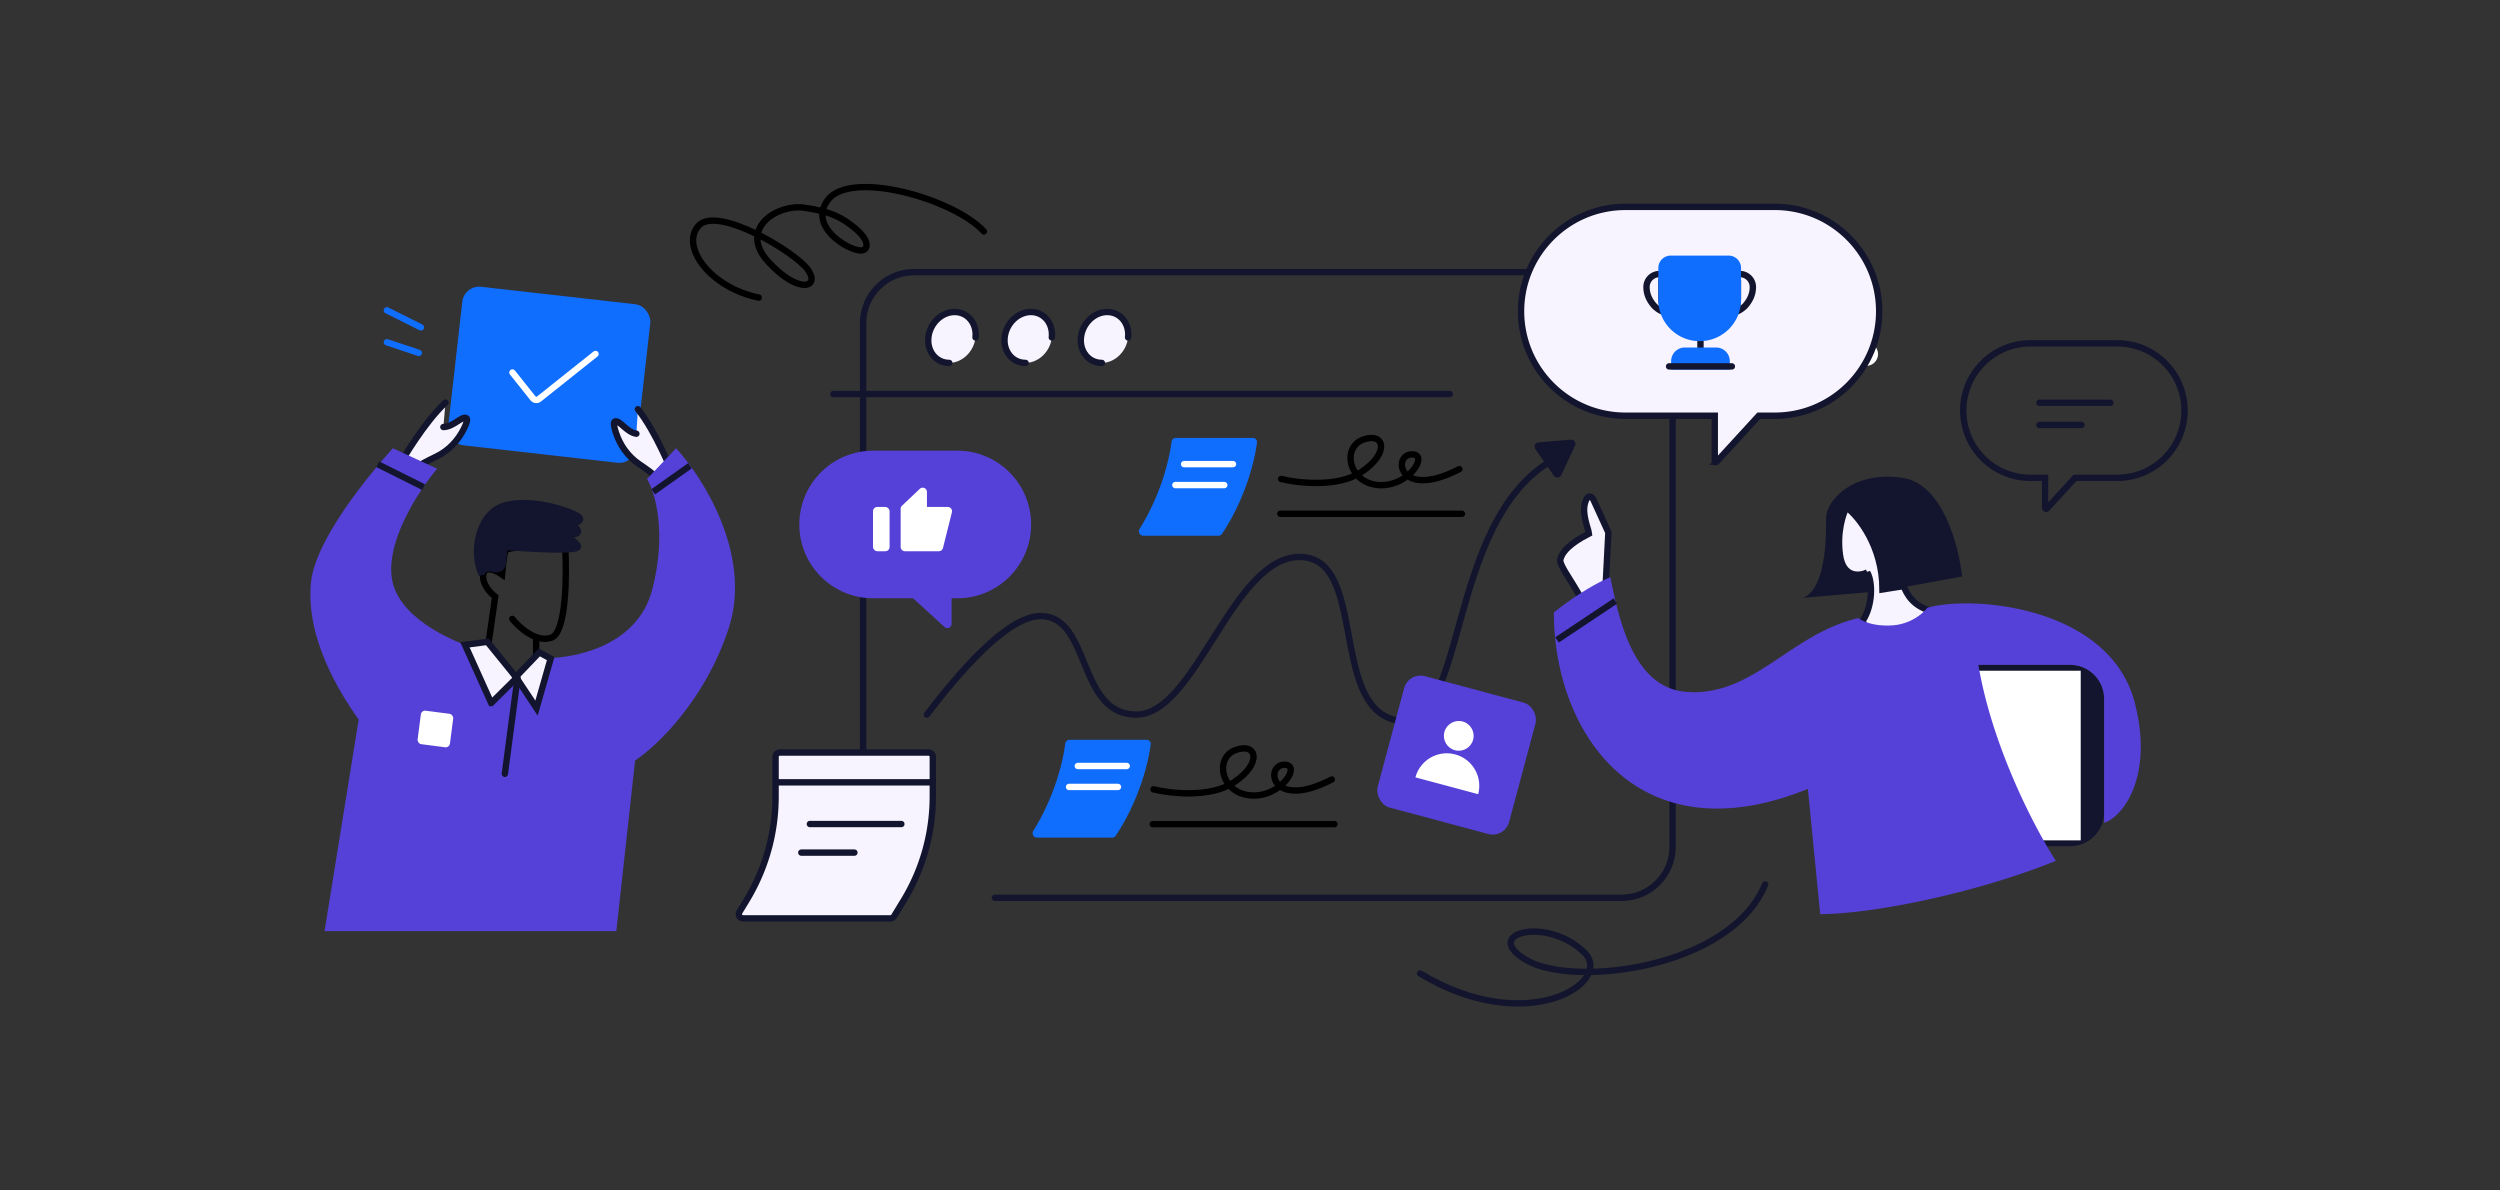<svg xmlns="http://www.w3.org/2000/svg" width="588" height="280" fill="none"><rect width="100%" height="100%" fill="#333333" stroke="none"/><path stroke="#106EFF" stroke-linecap="round" stroke-width="1.5" d="m91 73 8 4M91 80.5l7.5 2.5"/><path stroke="#12152D" stroke-linecap="round" stroke-width="1.5" d="M234 211.166h147.396c6.627 0 12-5.373 12-12V76c0-6.627-5.373-12-12-12H215c-6.627 0-12 5.373-12 12v101.5"/><path stroke="#12152D" stroke-linecap="round" stroke-width="1.5" d="M365.5 108c-26 14.5-20.075 65.327-37.299 61.353-15.492-3.575-6.624-38.353-22.523-38.353-15.899 0-24.426 37.072-38.423 37.072-13.996 0-10.599-23.173-22.523-23.173-7.95 0-19.519 13.738-26.732 23.173"/><path fill="#12152D" stroke="#12152D" d="m369.998 104.618-3.252 6.914a.5.5 0 0 1-.863.072l-4.362-6.272a.5.5 0 0 1 .369-.784l7.613-.641a.5.5 0 0 1 .495.711Z"/><path stroke="#12152D" stroke-linecap="round" stroke-width="1.5" d="M196 92.674h145"/><path fill="#12152D" d="M486.889 156.38h-48.742v42.648h48.742a8 8 0 0 0 8-8V164.38a8 8 0 0 0-8-8Z"/><path fill="#fff" d="M489.386 157.755h-56.742v39.897h56.742v-39.897Z"/><path fill="#12152D" d="m461.483 135.593-18.331 3.372-19.195 1.656c5.565-1.913 5.558-14.447 5.545-18.744-.012-4.297 6.545-11.31 18.165-9.447 9.296 1.49 13.084 16.063 13.816 23.163Z"/><path fill="#F7F3FF" stroke="#12152D" stroke-width="1.5" d="M439.198 134.648c1.358 2.461 1.184 7.995-1.08 11.338 1.772 8.085 19.944-1.477 17.145-2.037-5.539-1.108-6.817-4.488-7.552-6.096l-4.946.785c-.03-10.313-5.66-17.181-8.471-19.326-.825 1.504-2.288 5.856-1.537 11.235.75 5.38 4.607 4.975 6.441 4.101Z"/><path fill="#F7F3FF" d="M372.806 118.257c.551-1.888 1.322-1.75 1.913-.843l3.569 7.812-.934 18.122-4.202 5.326a3.56 3.56 0 0 1-.459.581l.459-.581c2.959-4.701-6.591-14.818-6.173-16.999.56-2.919 5.01-5.268 6.741-6.169-.137-1.203-1.705-4.545-.914-7.249Z"/><path stroke="#12152D" stroke-width="1.5" d="M374.719 117.414c-.591-.907-1.362-1.045-1.913.843-.791 2.704.777 6.046.914 7.249-1.731.901-6.181 3.25-6.741 6.169-.436 2.276 9.981 13.192 5.714 17.58l4.661-5.907.934-18.122-3.569-7.812Z"/><path fill="#5541D7" d="M396.586 162.729c15.764 1.245 24.476-13.69 40.529-17.357.802.688 3.508 1.995 7.909 1.719 4.402-.275 7.337-2.866 8.254-4.127 10.66-3.095 42.986-.344 48.832 22.356 4.517 17.541-2.98 26.942-7.222 28.203v-29.145a8 8 0 0 0-8-8h-21.574c3.301 19.536 13.526 38.865 18.226 46.088C464.557 210.17 440.15 215 428.114 215l-2.904-29.454c-39.825 16.179-59.738-13.008-59.738-41.485 2.489-2.074 8.297-6.222 13.275-8.297 2.075 10.022 5.393 25.983 17.839 26.965Z"/><path stroke="#12152D" stroke-width="1.5" d="m379.935 141.354-13.726 9.151"/><rect width="44.498" height="37.518" x="109.182" y="67" fill="#106EFF" rx="4" transform="rotate(6.464 109.182 67)"/><path stroke="#fff" stroke-linecap="round" stroke-width="1.5" d="m120.523 87.614 4.84 6.076c.345.432.974.503 1.406.16l13.296-10.592"/><path fill="#F7F3FF" d="M95.057 113.882c.02-2.768 4.162-4.869 7.504-6.466 2.907-1.389 5.148-3.735 6.571-6.625.587-1.191.945-2.23.557-2.452-1.005-.576-3.051 2.091-5.41 2.102l.497-5.75c-5.072 4.7-10.263 13.722-10.263 13.722l.544 5.469c0 .195.018.394.06.596l-.06-.596Z"/><path fill="#F7F3FF" d="M95.057 113.882c0 .195.018.394.06.596l-.06-.596Z"/><path stroke="#12152D" stroke-linecap="round" stroke-width="1.5" d="M104.776 94.691c-5.072 4.7-10.263 13.722-10.263 13.722l.604 6.065c-.63-3.065 3.866-5.353 7.444-7.062 2.907-1.389 5.148-3.735 6.571-6.625.587-1.191.945-2.23.557-2.452-1.005-.576-3.051 2.091-5.41 2.102"/><path fill="#F7F3FF" d="M156.803 116.668c.391-2.74-3.395-5.431-6.463-7.505-2.67-1.804-4.539-4.456-5.518-7.526-.404-1.265-.605-2.344-.188-2.507 1.08-.42 2.708 2.52 5.04 2.88l.36-5.76c4.319 5.4 8.117 15.091 8.117 15.091l-1.348 5.327a2.863 2.863 0 0 1-.147.581l.147-.581Z"/><path fill="#F7F3FF" d="M156.803 116.668a2.863 2.863 0 0 1-.147.581l.147-.581Z"/><path stroke="#12152D" stroke-linecap="round" stroke-width="1.5" d="M150.034 96.25c4.319 5.4 8.117 15.091 8.117 15.091l-1.495 5.908c1.076-2.937-3.031-5.866-6.317-8.086-2.669-1.804-4.538-4.456-5.517-7.525-.404-1.266-.605-2.345-.188-2.508 1.08-.42 2.708 2.52 5.04 2.88"/><path stroke="#000" stroke-linecap="round" stroke-width="1.5" d="M120.48 145.56c1.605 2.006 5.699 5.699 9.23 4.414 3.532-1.284 3.612-14.982 3.211-21.671-4.549 0-13.725.241-14.046 1.204-.321.963-.669 4.147-.803 5.619-1.338-.937-4.093-2.248-4.414 0-.321 2.247 1.739 4.414 2.809 5.217l-2.809 19.664"/><path stroke="#000" stroke-width="1.5" d="M126.099 159.606v-10.033"/><path fill="#5541D7" d="M92.388 137.132c-2.247-8.99 6.02-21.671 10.435-26.888l-10.435-4.816c-5.752 6.421-18.317 21.611-19.263 31.704-1.204 12.842 6.555 25.55 11.237 32.105L76.336 219h68.625l4.414-40.131c5.083-3.345 16.615-14.287 22.072-31.303 5.458-17.016-6.019-35.182-12.44-42.138l-6.823 7.224c1.873 3.076 4.736 12.601 1.204 26.085-3.531 13.484-18.862 16.32-26.085 16.053-.669 1.337-2.97 4.093-6.823 4.414-3.852.321-5.886-3.879-6.421-6.02-6.287-1.605-19.423-7.063-21.67-16.052Z"/><path fill="#12152D" stroke="#12152D" stroke-width="1.5" d="m118.668 128.612-.428 4.154c-.091.881-1.326 1.295-2.17 1.028-1.419-.45-2.754.108-2.754 1.333-2.519-5.399-.767-14.435 5.352-16.234 6.12-1.8 15.119 1.116 17.279 2.555 1.487.992-.672 1.68-2.112 1.8.72.12 2.112.936 2.112 1.8s-2.16.444-3.24.684c1.08.48 3.24 2.196 3.24 2.88 0 1.152-11.519.48-17.279 0Z"/><path fill="#F7F3FF" stroke="#12152D" stroke-width="1.5" d="m115.534 165.355-6.177-13.693 5.269-.704 6.882 8.481-5.974 5.916Z"/><path fill="#F7F3FF" stroke="#12152D" stroke-width="1.5" d="m121.324 159.198 5.52-5.759 2.672 1.463-3.324 11.646-4.868-7.35Z"/><path stroke="#12152D" stroke-linecap="round" stroke-width="1.5" d="m118.74 182.003 2.98-22.535"/><rect width="7.666" height="7.94" x="99.116" y="167.028" fill="#fff" rx="1" transform="rotate(7.397 99.116 167.028)"/><mask id="a" fill="#fff"><rect width="13.142" height="13.963" x="96.51" y="172.21" rx="1" transform="rotate(7.397 96.51 172.21)"/></mask><rect width="13.142" height="13.963" x="96.51" y="172.21" fill="#F7F3FF" stroke="#12152D" stroke-width="3" mask="url(#a)" rx="1" transform="rotate(7.397 96.51 172.21)"/><path stroke="#12152D" stroke-width="1.5" d="m162.273 109.546-8.64 6.12M88.839 109.186l10.799 5.399"/><path fill="#F7F3FF" d="M228.624 81.955c1.639-2.982.854-6.562-1.755-7.996-2.609-1.435-6.053-.18-7.692 2.802-1.639 2.983-.854 6.563 1.755 7.997 2.609 1.434 6.052.18 7.692-2.803ZM246.574 81.951c1.639-2.982.853-6.562-1.755-7.996-2.609-1.434-6.053-.18-7.692 2.803-1.64 2.982-.854 6.562 1.755 7.996 2.608 1.434 6.052.18 7.692-2.803ZM264.506 81.959c1.639-2.983.853-6.563-1.755-7.997-2.609-1.434-6.053-.179-7.692 2.803-1.64 2.982-.854 6.562 1.755 7.997 2.608 1.434 6.052.179 7.692-2.803Z"/><path stroke="#12152D" stroke-linecap="round" stroke-miterlimit="10" stroke-width="1.5" d="M223.27 85.358c-3.064 0-5.264-2.684-4.918-5.99.345-3.305 3.109-5.988 6.173-5.988s5.264 2.683 4.918 5.989M259.156 85.357c-3.063 0-5.263-2.683-4.918-5.989.346-3.305 3.11-5.989 6.174-5.989 3.063 0 5.263 2.684 4.918 5.99M241.212 85.357c-3.063 0-5.263-2.683-4.917-5.989.345-3.305 3.109-5.989 6.173-5.989s5.263 2.684 4.918 5.99"/><circle cx="418.154" cy="83.279" r="2.772" fill="#fff"/><circle cx="428.549" cy="83.279" r="2.772" fill="#fff"/><circle cx="438.944" cy="83.279" r="2.772" fill="#fff"/><path fill="#F7F3FF" stroke="#12152D" stroke-width="1.5" d="M403.315 98.526v-.75h-21.007c-13.563 0-24.558-10.995-24.558-24.558s10.995-24.559 24.558-24.559h35.117c13.563 0 24.558 10.996 24.558 24.559s-10.995 24.558-24.558 24.558h-3.755l-.223.243-9.697 10.579a.25.25 0 0 1-.435-.169v-9.903Z"/><path stroke="#12152D" stroke-linecap="round" stroke-linejoin="round" stroke-width="1.5" d="M399.95 79.407v2.584"/><path fill="#106EFF" stroke="#106EFF" stroke-miterlimit="10" stroke-width="1.5" d="M393.798 86.175h12.305v-1.23a2.469 2.469 0 0 0-2.461-2.461h-7.383a2.468 2.468 0 0 0-2.461 2.461v1.23Z"/><path stroke="#12152D" stroke-linecap="round" stroke-linejoin="round" stroke-width="1.5" d="M392.567 86.175h14.766M391.479 73.44c-.923-.296-1.735-.837-2.375-1.477-1.107-1.23-1.846-2.707-1.846-4.43a3.047 3.047 0 0 1 3.076-3.076h.8a4.622 4.622 0 0 0-.369 1.846v3.691c0 1.23.259 2.388.714 3.446ZM408.052 73.44c.923-.296 1.735-.837 2.375-1.477 1.107-1.23 1.846-2.707 1.846-4.43a3.047 3.047 0 0 0-3.076-3.076h-.8c.246.566.369 1.194.369 1.846v3.691a8.66 8.66 0 0 1-.714 3.446Z"/><path fill="#106EFF" stroke="#106EFF" d="M406.583 60.618h-13.635a2.407 2.407 0 0 0-2.407 2.407v7.49a9.225 9.225 0 1 0 18.45 0v-7.49a2.408 2.408 0 0 0-2.408-2.407Z"/><path stroke="#000" stroke-linecap="round" stroke-width="1.5" d="M178.461 70c-11.55-2.39-18.521-12.148-14.139-16.927 4.381-4.78 22.702 6.173 25.689 10.355 2.987 4.182-2.118 5.936-9.287-1.83-7.169-7.767 2.064-13.68 8.463-12.746 6.4.935 8.822 2.31 11.849 4.78 3.784 3.087 3.187 5.377 1.295 5.277-3.186-.168-12.32-5.836-7.568-11.948 5.527-7.109 29.673-.139 36.643 7.467"/><path fill="#F7F3FF" stroke="#12152D" stroke-linecap="round" stroke-width="1.5" d="M182.414 187.336V178a1 1 0 0 1 1-1h34.983a1 1 0 0 1 1 1v9.336a47.075 47.075 0 0 1-6.863 24.473l-2.259 3.711a1 1 0 0 1-.854.48h-34.642a1 1 0 0 1-.854-1.52l1.626-2.671a47.066 47.066 0 0 0 6.863-24.473Z"/><path stroke="#12152D" stroke-linecap="round" stroke-width="1.5" d="M190.483 193.81H212M183 184h36M188.466 200.534h12.492"/><rect width="32" height="32" x="331.282" y="158" fill="#5541D7" rx="4" transform="rotate(15 331.282 158)"/><circle cx="343.102" cy="173.073" r="3.5" fill="#fff" transform="rotate(15 343.102 173.073)"/><path fill="#fff" d="M342.262 177.437a7.637 7.637 0 0 0-9.353 5.4l14.753 3.953a7.637 7.637 0 0 0-5.4-9.353Z"/><path stroke="#12152D" stroke-width="1.5" d="m487.824 112.627.223-.243h9.936c8.735 0 15.817-7.082 15.817-15.817 0-8.736-7.082-15.817-15.817-15.817h-20.416c-8.736 0-15.817 7.081-15.817 15.817 0 8.735 7.081 15.817 15.817 15.817H481v7.045c0 .228.28.337.434.169l6.39-6.971Z"/><path stroke="#12152D" stroke-linecap="round" stroke-width="1.5" d="M496.355 94.73h-16.688M489.578 99.944h-9.911"/><path fill="#5541D7" d="M242.518 123.36c0-9.588-7.773-17.36-17.361-17.36H205.36c-9.588 0-17.36 7.772-17.36 17.36s7.772 17.36 17.36 17.36h9.398l7.389 6.75c.642.587 1.675.131 1.675-.738v-6.012h1.335c9.588 0 17.361-7.772 17.361-17.36Z"/><rect width="3.905" height="10.413" x="205.329" y="119.238" fill="#fff" rx="1"/><path fill="#fff" d="M211.836 119.668a1 1 0 0 1 .312-.726l4.183-3.963c.637-.603 1.687-.152 1.687.726v3.533h4.902a1 1 0 0 1 .97 1.242l-2.103 8.413a1 1 0 0 1-.97.757h-7.981a1 1 0 0 1-1-1v-8.982Z"/><path stroke="#12152D" stroke-linecap="round" stroke-width="1.5" d="M334 228.955c25.28 15.301 45.769 1.93 38.585-4.989-8.981-8.648-24.615-4.324-13.305 1.996 11.309 6.32 47.898 1.663 55.881-17.962"/><path stroke="#000" stroke-linecap="round" stroke-width="1.5" d="M271.313 185.652c3.969.982 13.283 2.043 18.787-1.569 6.879-4.515 5.546-9.546.481-7.665-5.065 1.881-3.39 10.23 3.727 10.677 7.117.447 12.013-7.49 7.599-7.218-4.415.273-2.878 10.813 11.325 3.46M271.143 193.846h42.713"/><path fill="#106EFF" d="m262.326 185 .674-6.571h-10.995a1 1 0 0 0-.995 1.102l.469 4.571a1 1 0 0 0 .995.898h9.852Z"/><path stroke="#12152D" stroke-linecap="round" stroke-width="1.5" d="M266.714 176.143h-2.811a1 1 0 0 0-.995.898l-.959 9.347a1 1 0 0 1-.994.898h-7.669"/><circle cx="1.143" cy="1.143" r="1.143" stroke="#12152D" stroke-width="1.5" transform="matrix(-1 0 0 1 261.286 187.572)"/><circle cx="1.143" cy="1.143" r="1.143" stroke="#12152D" stroke-width="1.5" transform="matrix(-1 0 0 1 256.143 187.572)"/><path fill="#106EFF" d="M243.029 195.418c5.032-8.068 7.028-16.418 7.507-20.495a1.035 1.035 0 0 1 1.02-.923h18.12c.58 0 1.039.489.968 1.065-.533 4.324-2.711 13.176-8.223 21.494a.99.99 0 0 1-.826.441h-17.708c-.802 0-1.282-.901-.858-1.582Z"/><path stroke="#fff" stroke-linecap="round" stroke-width="1.5" d="M253.5 180.161H265M251.446 185.089h11.5"/><path stroke="#000" stroke-linecap="round" stroke-width="1.5" d="M301.313 112.651c3.969.982 13.283 2.043 18.787-1.569 6.879-4.514 5.546-9.545.481-7.664-5.065 1.88-3.39 10.23 3.727 10.677 7.117.447 12.013-7.491 7.599-7.218-4.415.272-2.878 10.812 11.325 3.459M301.143 120.845h42.713"/><path fill="#106EFF" d="M268.029 124.417c5.032-8.067 7.028-16.417 7.507-20.494a1.035 1.035 0 0 1 1.02-.923h18.12c.58 0 1.039.488.968 1.064-.533 4.324-2.711 13.176-8.223 21.494a.99.99 0 0 1-.826.442h-17.708c-.802 0-1.282-.902-.858-1.583Z"/><path stroke="#fff" stroke-linecap="round" stroke-width="1.5" d="M278.5 109.161H290M276.446 114.089h11.5"/></svg>
